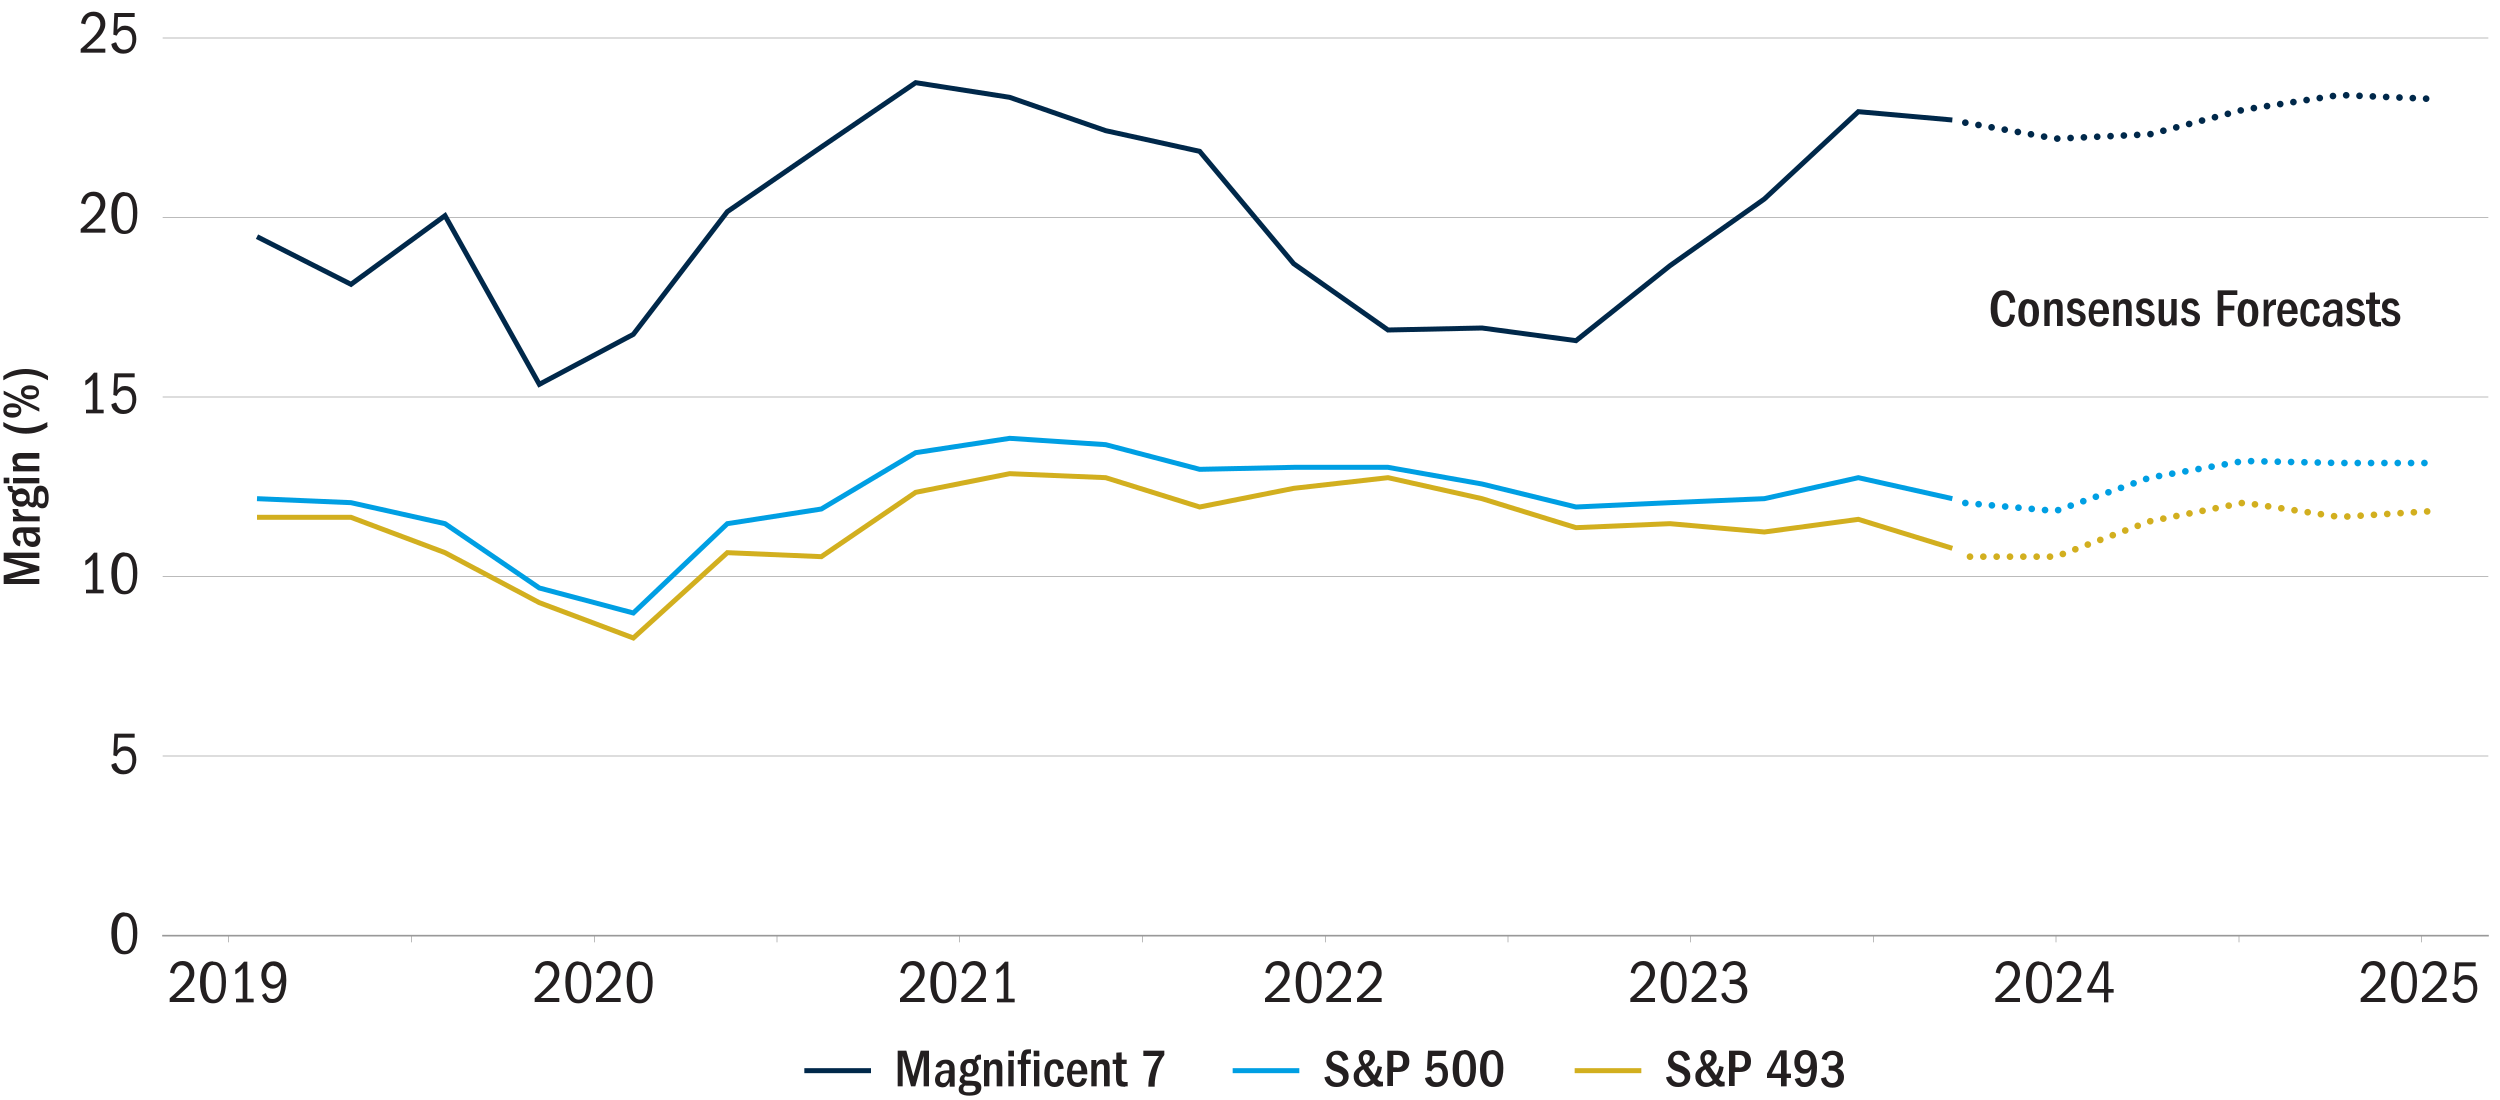 <svg xmlns="http://www.w3.org/2000/svg" viewBox="0 0 750 330"><defs><style> .cls-1 { stroke-width: .2px; } .cls-1, .cls-2 { stroke: #999; stroke-linecap: square; } .cls-1, .cls-2, .cls-3, .cls-4, .cls-5, .cls-6, .cls-7, .cls-8 { fill: none; } .cls-1, .cls-2, .cls-4, .cls-5, .cls-6 { stroke-miterlimit: 10; } .cls-2 { stroke-width: .5px; } .cls-3, .cls-6 { stroke: #d2af1f; } .cls-3, .cls-7, .cls-8 { stroke-dasharray: 0 0 0 4; stroke-linecap: round; stroke-linejoin: round; stroke-width: 2px; } .cls-4, .cls-5, .cls-6 { stroke-width: 1.5px; } .cls-4, .cls-8 { stroke: #009fe3; } .cls-5, .cls-7 { stroke: #00284a; } .cls-9 { fill: #231f20; stroke-width: 0px; } </style></defs><g id="Lines"><line class="cls-1" x1="48.9" y1="226.8" x2="746.4" y2="226.8"></line><line class="cls-1" x1="48.9" y1="119.1" x2="746.4" y2="119.1"></line><line class="cls-1" x1="48.9" y1="173" x2="746.4" y2="173"></line><line class="cls-1" x1="48.9" y1="65.3" x2="746.4" y2="65.3"></line><line class="cls-1" x1="48.9" y1="11.4" x2="746.4" y2="11.4"></line><line class="cls-2" x1="48.9" y1="280.7" x2="746.4" y2="280.7"></line><line class="cls-1" x1="726.5" y1="280.9" x2="726.5" y2="282.6"></line><line class="cls-1" x1="68.6" y1="280.9" x2="68.6" y2="282.6"></line><line class="cls-1" x1="178.3" y1="280.9" x2="178.3" y2="282.6"></line><line class="cls-1" x1="123.4" y1="280.9" x2="123.4" y2="282.6"></line><line class="cls-1" x1="233.1" y1="280.9" x2="233.1" y2="282.6"></line><line class="cls-1" x1="287.9" y1="280.9" x2="287.9" y2="282.6"></line><line class="cls-1" x1="342.7" y1="280.9" x2="342.7" y2="282.6"></line><line class="cls-1" x1="397.6" y1="280.9" x2="397.6" y2="282.6"></line><line class="cls-1" x1="452.4" y1="280.9" x2="452.4" y2="282.6"></line><line class="cls-1" x1="507.2" y1="280.9" x2="507.2" y2="282.6"></line><line class="cls-1" x1="562" y1="280.9" x2="562" y2="282.6"></line><line class="cls-1" x1="616.8" y1="280.9" x2="616.8" y2="282.6"></line><line class="cls-1" x1="671.7" y1="280.9" x2="671.7" y2="282.6"></line></g><g id="Graph"><polyline class="cls-4" points="77.1 149.6 105.3 150.8 133.5 157.1 161.8 176.4 190 183.9 218.2 157.1 246.4 152.7 274.7 135.8 302.9 131.5 331.7 133.4 359.9 140.8 388.1 140.2 416.4 140.2 444.6 145.2 472.8 152.1 501 150.8 529.3 149.6 557.5 143.3 585.7 149.6"></polyline><polyline class="cls-5" points="77.1 71 105.3 85.3 133.5 64.7 161.8 115.3 190 100.3 218.2 63.5 246.4 44.1 274.7 24.8 302.9 29.2 331.7 39.2 359.9 45.4 388.1 79.1 416.4 99 444.6 98.4 472.8 102.2 501 79.7 529.3 59.7 557.5 33.5 585.7 36"></polyline><polyline class="cls-6" points="77.1 155.2 105.3 155.2 133.5 165.8 161.8 180.8 190 191.4 218.2 165.8 246.4 167 274.7 147.7 302.9 142.1 331.7 143.3 359.9 152.1 388.1 146.5 416.4 143.3 444.6 149.6 472.8 158.3 501 157.1 529.3 159.6 557.5 155.8 585.7 164.5"></polyline><polyline class="cls-3" points="591 167 616.7 167 644.9 156.4 673.1 150.8 701.9 155.1 730.2 153.3"></polyline><polyline class="cls-8" points="589.6 150.9 616.7 153.3 644.9 143.3 673.1 138.3 701.9 138.9 730.2 138.9"></polyline><polyline class="cls-7" points="589.6 36.8 616.7 41.6 644.9 40.3 673.1 32.9 701.9 28.5 730.2 29.7"></polyline></g><g id="Labels"><g><path class="cls-9" d="M50.9,300.7v-1.2c2.2-1.9,3.7-3.4,4.6-4.5.8-1.1,1.3-2,1.3-2.9s-.2-1.3-.6-1.8c-.4-.4-.9-.7-1.6-.7s-1.2.2-1.5.6c-.4.4-.7,1.1-.8,1.9l-1.3-.3c.2-1.1.6-2,1.3-2.6s1.5-.9,2.5-.9,1.9.3,2.5,1c.6.7,1,1.5,1,2.6s-.2,1.4-.5,2.1c-.3.7-.8,1.4-1.5,2.1-.7.7-1.9,1.8-3.6,3.3h5.6v1.2h-7.3Z"></path><path class="cls-9" d="M64,288.5c1.2,0,2.2.5,2.8,1.6.7,1.1,1,2.6,1,4.5s-.3,3.7-1,4.8c-.7,1.1-1.6,1.6-2.9,1.6s-2.2-.5-2.9-1.6c-.6-1.1-1-2.7-1-4.8s.3-3.5,1-4.6,1.6-1.6,2.9-1.6ZM64,289.5c-.7,0-1.3.4-1.7,1.3-.4.8-.6,2.1-.6,3.9s.2,3,.6,3.9c.4.9,1,1.3,1.8,1.3s1.3-.4,1.8-1.3c.4-.9.6-2.1.6-3.9s-.2-3-.6-3.9c-.4-.9-1-1.3-1.8-1.3Z"></path><path class="cls-9" d="M70.8,300.7v-1.1h2v-9.1c-.3.4-.6.7-1,1-.3.3-.7.5-1.2.8v-1.4c.5-.3.9-.6,1.3-1,.4-.4.8-.8,1.3-1.4h1v11.1h1.9v1.1h-5.4Z"></path><path class="cls-9" d="M79.8,298c.2.6.4,1,.7,1.3.3.3.8.4,1.4.4s1.4-.4,1.8-1.2.7-2.1.8-3.9c-.3.7-.7,1.2-1.1,1.5s-1,.5-1.6.5c-1,0-1.8-.4-2.4-1.1s-1-1.7-1-2.9.3-2.2,1-3c.7-.8,1.6-1.2,2.7-1.2s2.2.5,2.8,1.4,1,2.4,1,4.3-.4,3.9-1.1,5.1-1.8,1.7-3.1,1.7-1.4-.2-1.9-.6-.9-1-1.2-1.8l1.2-.6ZM82.1,289.7c-.7,0-1.2.3-1.6.8s-.6,1.2-.6,2.1.2,1.5.6,2,1,.8,1.6.8,1.2-.3,1.6-.8c.4-.5.6-1.2.6-2s-.2-1.5-.6-2c-.4-.5-.9-.8-1.6-.8Z"></path></g><g><path class="cls-9" d="M160.4,300.7v-1.2c2.2-1.9,3.7-3.4,4.6-4.5.8-1.1,1.3-2,1.3-2.9s-.2-1.3-.6-1.8c-.4-.4-.9-.7-1.6-.7s-1.2.2-1.5.6c-.4.4-.7,1.1-.8,1.9l-1.3-.3c.2-1.1.6-2,1.3-2.6.7-.6,1.5-.9,2.5-.9s1.9.3,2.5,1c.6.7,1,1.5,1,2.6s-.2,1.4-.5,2.1c-.3.7-.8,1.4-1.5,2.1-.7.7-1.9,1.8-3.6,3.3h5.6v1.2h-7.3Z"></path><path class="cls-9" d="M173.6,288.5c1.2,0,2.2.5,2.8,1.6.7,1.1,1,2.6,1,4.5s-.3,3.7-1,4.8c-.7,1.1-1.6,1.6-2.9,1.6s-2.2-.5-2.9-1.6c-.6-1.1-1-2.7-1-4.8s.3-3.5,1-4.6,1.6-1.6,2.9-1.6ZM173.5,289.5c-.7,0-1.3.4-1.7,1.3-.4.8-.6,2.1-.6,3.9s.2,3,.6,3.9c.4.9,1,1.3,1.8,1.3s1.3-.4,1.8-1.3c.4-.9.6-2.1.6-3.9s-.2-3-.6-3.9c-.4-.9-1-1.3-1.8-1.3Z"></path><path class="cls-9" d="M178.8,300.7v-1.2c2.2-1.9,3.7-3.4,4.6-4.5.8-1.1,1.3-2,1.3-2.9s-.2-1.3-.6-1.8c-.4-.4-.9-.7-1.6-.7s-1.2.2-1.5.6c-.4.4-.7,1.1-.8,1.9l-1.3-.3c.2-1.1.6-2,1.3-2.6.7-.6,1.5-.9,2.5-.9s1.9.3,2.5,1c.6.7,1,1.5,1,2.6s-.2,1.4-.5,2.1c-.3.7-.8,1.4-1.5,2.1-.7.7-1.9,1.8-3.6,3.3h5.6v1.2h-7.3Z"></path><path class="cls-9" d="M192,288.5c1.2,0,2.2.5,2.8,1.6.7,1.1,1,2.6,1,4.5s-.3,3.7-1,4.8c-.7,1.1-1.6,1.6-2.9,1.6s-2.2-.5-2.9-1.6c-.6-1.1-1-2.7-1-4.8s.3-3.5,1-4.6,1.6-1.6,2.9-1.6ZM191.9,289.5c-.7,0-1.3.4-1.7,1.3-.4.8-.6,2.1-.6,3.9s.2,3,.6,3.9c.4.9,1,1.3,1.8,1.3s1.3-.4,1.8-1.3c.4-.9.6-2.1.6-3.9s-.2-3-.6-3.9c-.4-.9-1-1.3-1.8-1.3Z"></path></g><g><path class="cls-9" d="M270,300.7v-1.2c2.2-1.9,3.7-3.4,4.6-4.5.8-1.1,1.3-2,1.3-2.9s-.2-1.3-.6-1.8c-.4-.4-.9-.7-1.6-.7s-1.2.2-1.5.6c-.4.4-.7,1.1-.8,1.9l-1.3-.3c.2-1.1.6-2,1.3-2.6.7-.6,1.5-.9,2.5-.9s1.9.3,2.5,1c.6.7,1,1.5,1,2.6s-.2,1.4-.5,2.1c-.3.7-.8,1.4-1.5,2.1-.7.7-1.9,1.8-3.6,3.3h5.6v1.2h-7.3Z"></path><path class="cls-9" d="M283.1,288.5c1.2,0,2.2.5,2.8,1.6.7,1.1,1,2.6,1,4.5s-.3,3.7-1,4.8c-.7,1.1-1.6,1.6-2.9,1.6s-2.2-.5-2.9-1.6c-.6-1.1-1-2.7-1-4.8s.3-3.5,1-4.6,1.6-1.6,2.9-1.6ZM283.1,289.5c-.7,0-1.3.4-1.7,1.3-.4.8-.6,2.1-.6,3.9s.2,3,.6,3.9c.4.9,1,1.3,1.8,1.3s1.3-.4,1.8-1.3c.4-.9.6-2.1.6-3.9s-.2-3-.6-3.9c-.4-.9-1-1.3-1.8-1.3Z"></path><path class="cls-9" d="M288.4,300.7v-1.2c2.2-1.9,3.7-3.4,4.6-4.5.8-1.1,1.3-2,1.3-2.9s-.2-1.3-.6-1.8c-.4-.4-.9-.7-1.6-.7s-1.2.2-1.5.6c-.4.4-.7,1.1-.8,1.9l-1.3-.3c.2-1.1.6-2,1.3-2.6.7-.6,1.5-.9,2.5-.9s1.9.3,2.5,1c.6.7,1,1.5,1,2.6s-.2,1.4-.5,2.1c-.3.7-.8,1.4-1.5,2.1-.7.7-1.9,1.8-3.6,3.3h5.6v1.2h-7.3Z"></path><path class="cls-9" d="M299.1,300.7v-1.1h2v-9.1c-.3.4-.6.7-1,1-.3.3-.7.5-1.2.8v-1.4c.5-.3.9-.6,1.3-1,.4-.4.8-.8,1.3-1.4h1v11.1h1.9v1.1h-5.4Z"></path></g><g><path class="cls-9" d="M489.1,300.7v-1.2c2.2-1.9,3.7-3.4,4.6-4.5.8-1.1,1.3-2,1.3-2.9s-.2-1.3-.6-1.8c-.4-.4-.9-.7-1.6-.7s-1.2.2-1.5.6c-.4.4-.7,1.1-.8,1.9l-1.3-.3c.2-1.1.6-2,1.3-2.6.7-.6,1.5-.9,2.5-.9s1.9.3,2.5,1c.6.7,1,1.5,1,2.6s-.2,1.4-.5,2.1c-.3.7-.8,1.4-1.5,2.1-.7.7-1.9,1.8-3.6,3.3h5.6v1.2h-7.3Z"></path><path class="cls-9" d="M502.2,288.5c1.2,0,2.2.5,2.8,1.6.7,1.1,1,2.6,1,4.5s-.3,3.7-1,4.8c-.7,1.1-1.6,1.6-2.9,1.6s-2.2-.5-2.9-1.6c-.6-1.1-1-2.7-1-4.8s.3-3.5,1-4.6,1.6-1.6,2.9-1.6ZM502.2,289.5c-.7,0-1.3.4-1.7,1.3-.4.8-.6,2.1-.6,3.9s.2,3,.6,3.9c.4.9,1,1.3,1.8,1.3s1.3-.4,1.8-1.3c.4-.9.6-2.1.6-3.9s-.2-3-.6-3.9c-.4-.9-1-1.3-1.8-1.3Z"></path><path class="cls-9" d="M507.5,300.7v-1.2c2.2-1.9,3.7-3.4,4.6-4.5.8-1.1,1.3-2,1.3-2.9s-.2-1.3-.6-1.8c-.4-.4-.9-.7-1.6-.7s-1.2.2-1.5.6c-.4.4-.7,1.1-.8,1.9l-1.3-.3c.2-1.1.6-2,1.3-2.6.7-.6,1.5-.9,2.5-.9s1.9.3,2.5,1c.6.7,1,1.5,1,2.6s-.2,1.4-.5,2.1c-.3.7-.8,1.4-1.5,2.1-.7.7-1.9,1.8-3.6,3.3h5.6v1.2h-7.3Z"></path><path class="cls-9" d="M518.9,295v-1.1h1.2c.7,0,1.2-.2,1.6-.6s.6-.9.6-1.6-.2-1.2-.5-1.6c-.4-.4-.9-.6-1.5-.6s-1.1.2-1.5.5c-.4.3-.7.8-.9,1.5l-1.2-.4c.3-1,.7-1.7,1.3-2.1.6-.4,1.4-.7,2.3-.7s1.9.3,2.5.9.9,1.4.9,2.4-.1,1.2-.4,1.6c-.3.4-.8.8-1.5,1.1.8.2,1.4.5,1.8,1.1.4.5.6,1.2.6,2s-.4,1.9-1.1,2.6-1.7,1-2.9,1-1.9-.3-2.6-.8c-.7-.5-1.1-1.2-1.2-2.1l1.2-.4c.2.7.5,1.3,1,1.7.5.4,1,.6,1.7.6s1.3-.2,1.7-.7c.4-.4.6-1,.6-1.8s-.2-1.4-.7-1.7c-.4-.4-1.1-.6-1.9-.6h-1.1Z"></path></g><g><path class="cls-9" d="M708.2,300.7v-1.2c2.2-1.9,3.7-3.4,4.6-4.5.8-1.1,1.3-2,1.3-2.9s-.2-1.3-.6-1.8c-.4-.4-.9-.7-1.6-.7s-1.2.2-1.5.6c-.4.4-.7,1.1-.8,1.9l-1.3-.3c.2-1.1.6-2,1.3-2.6.7-.6,1.5-.9,2.5-.9s1.9.3,2.5,1c.6.7,1,1.5,1,2.6s-.2,1.4-.5,2.1c-.3.7-.8,1.4-1.5,2.1-.7.7-1.9,1.8-3.6,3.3h5.6v1.2h-7.3Z"></path><path class="cls-9" d="M721.3,288.5c1.2,0,2.2.5,2.8,1.6.7,1.1,1,2.6,1,4.5s-.3,3.7-1,4.8c-.7,1.1-1.6,1.6-2.9,1.6s-2.2-.5-2.9-1.6c-.6-1.1-1-2.7-1-4.8s.3-3.5,1-4.6,1.6-1.6,2.9-1.6ZM721.3,289.5c-.7,0-1.3.4-1.7,1.3-.4.8-.6,2.1-.6,3.9s.2,3,.6,3.9c.4.9,1,1.3,1.8,1.3s1.3-.4,1.8-1.3c.4-.9.6-2.1.6-3.9s-.2-3-.6-3.9c-.4-.9-1-1.3-1.8-1.3Z"></path><path class="cls-9" d="M726.6,300.7v-1.2c2.2-1.9,3.7-3.4,4.6-4.5.8-1.1,1.3-2,1.3-2.9s-.2-1.3-.6-1.8c-.4-.4-.9-.7-1.6-.7s-1.2.2-1.5.6c-.4.4-.7,1.1-.8,1.9l-1.3-.3c.2-1.1.6-2,1.3-2.6.7-.6,1.5-.9,2.5-.9s1.9.3,2.5,1c.6.7,1,1.5,1,2.6s-.2,1.4-.5,2.1c-.3.7-.8,1.4-1.5,2.1-.7.7-1.9,1.8-3.6,3.3h5.6v1.2h-7.3Z"></path><path class="cls-9" d="M737.2,297.6c.2.7.5,1.2.9,1.6.4.3.9.5,1.5.5s1.4-.3,1.8-.8c.4-.5.6-1.3.6-2.3s-.2-1.6-.6-2.1-.9-.7-1.7-.7-1,.1-1.4.4-.7.7-1,1.3l-1-.3.3-6.5h6.1v1.2h-5l-.2,3.8c.3-.4.7-.7,1-.9.3-.2.8-.3,1.3-.3,1.1,0,1.9.4,2.5,1.1.6.7.9,1.7.9,2.9s-.4,2.4-1.1,3.2c-.7.8-1.6,1.2-2.8,1.2s-1.7-.3-2.4-.8c-.7-.5-1.1-1.2-1.2-2.1l1.2-.5Z"></path></g><g><path class="cls-9" d="M598.6,300.7v-1.2c2.2-1.9,3.7-3.4,4.6-4.5.8-1.1,1.3-2,1.3-2.9s-.2-1.3-.6-1.8c-.4-.4-.9-.7-1.6-.7s-1.2.2-1.5.6c-.4.4-.7,1.1-.8,1.9l-1.3-.3c.2-1.1.6-2,1.3-2.6.7-.6,1.5-.9,2.5-.9s1.9.3,2.5,1c.6.7,1,1.5,1,2.6s-.2,1.4-.5,2.1c-.3.7-.8,1.4-1.5,2.1-.7.7-1.9,1.8-3.6,3.3h5.6v1.2h-7.3Z"></path><path class="cls-9" d="M611.8,288.5c1.2,0,2.2.5,2.8,1.6.7,1.1,1,2.6,1,4.5s-.3,3.7-1,4.8c-.7,1.1-1.6,1.6-2.9,1.6s-2.2-.5-2.9-1.6c-.6-1.1-1-2.7-1-4.8s.3-3.5,1-4.6,1.6-1.6,2.9-1.6ZM611.8,289.5c-.7,0-1.3.4-1.7,1.3-.4.8-.6,2.1-.6,3.9s.2,3,.6,3.9c.4.9,1,1.3,1.8,1.3s1.3-.4,1.8-1.3c.4-.9.6-2.1.6-3.9s-.2-3-.6-3.9c-.4-.9-1-1.3-1.8-1.3Z"></path><path class="cls-9" d="M617,300.7v-1.2c2.2-1.9,3.7-3.4,4.6-4.5.8-1.1,1.3-2,1.3-2.9s-.2-1.3-.6-1.8c-.4-.4-.9-.7-1.6-.7s-1.2.2-1.5.6c-.4.4-.7,1.1-.8,1.9l-1.3-.3c.2-1.1.6-2,1.3-2.6.7-.6,1.5-.9,2.5-.9s1.9.3,2.5,1c.6.7,1,1.5,1,2.6s-.2,1.4-.5,2.1c-.3.7-.8,1.4-1.5,2.1-.7.7-1.9,1.8-3.6,3.3h5.6v1.2h-7.3Z"></path><path class="cls-9" d="M631.2,300.7v-2.9h-5v-1l4.5-8.4h1.8v8.3h1.6v1.1h-1.6v2.9h-1.4ZM631.2,289.6l-3.6,7.1h3.6v-7.1Z"></path></g><g><path class="cls-9" d="M379.5,300.7v-1.2c2.2-1.9,3.7-3.4,4.6-4.5.8-1.1,1.3-2,1.3-2.9s-.2-1.3-.6-1.8c-.4-.4-.9-.7-1.6-.7s-1.2.2-1.5.6c-.4.4-.7,1.1-.8,1.9l-1.3-.3c.2-1.1.6-2,1.3-2.6.7-.6,1.5-.9,2.5-.9s1.9.3,2.5,1c.6.7,1,1.5,1,2.6s-.2,1.4-.5,2.1c-.3.7-.8,1.4-1.5,2.1-.7.7-1.9,1.8-3.6,3.3h5.6v1.2h-7.3Z"></path><path class="cls-9" d="M392.7,288.5c1.2,0,2.2.5,2.8,1.6.7,1.1,1,2.6,1,4.5s-.3,3.7-1,4.8c-.7,1.1-1.6,1.6-2.9,1.6s-2.2-.5-2.9-1.6c-.6-1.1-1-2.7-1-4.8s.3-3.5,1-4.6,1.6-1.6,2.9-1.6ZM392.6,289.5c-.7,0-1.3.4-1.7,1.3-.4.8-.6,2.1-.6,3.9s.2,3,.6,3.9c.4.9,1,1.3,1.8,1.3s1.3-.4,1.8-1.3c.4-.9.6-2.1.6-3.9s-.2-3-.6-3.9c-.4-.9-1-1.3-1.8-1.3Z"></path><path class="cls-9" d="M397.9,300.7v-1.2c2.2-1.9,3.7-3.4,4.6-4.5.8-1.1,1.3-2,1.3-2.9s-.2-1.3-.6-1.8c-.4-.4-.9-.7-1.6-.7s-1.2.2-1.5.6c-.4.4-.7,1.1-.8,1.9l-1.3-.3c.2-1.1.6-2,1.3-2.6.7-.6,1.5-.9,2.5-.9s1.9.3,2.5,1c.6.7,1,1.5,1,2.6s-.2,1.4-.5,2.1c-.3.7-.8,1.4-1.5,2.1-.7.7-1.9,1.8-3.6,3.3h5.6v1.2h-7.3Z"></path><path class="cls-9" d="M407.1,300.7v-1.2c2.2-1.9,3.7-3.4,4.6-4.5.8-1.1,1.3-2,1.3-2.9s-.2-1.3-.6-1.8c-.4-.4-.9-.7-1.6-.7s-1.2.2-1.5.6c-.4.4-.7,1.1-.8,1.9l-1.3-.3c.2-1.1.6-2,1.3-2.6.7-.6,1.5-.9,2.5-.9s1.9.3,2.5,1c.6.7,1,1.5,1,2.6s-.2,1.4-.5,2.1c-.3.7-.8,1.4-1.5,2.1-.7.7-1.9,1.8-3.6,3.3h5.6v1.2h-7.3Z"></path></g><path class="cls-9" d="M37.4,273.8c1.2,0,2.2.5,2.8,1.6.7,1.1,1,2.6,1,4.5s-.3,3.7-1,4.8c-.7,1.1-1.6,1.6-2.9,1.6s-2.2-.5-2.9-1.6c-.6-1.1-1-2.7-1-4.8s.3-3.5,1-4.6,1.6-1.6,2.9-1.6ZM37.4,274.9c-.7,0-1.3.4-1.7,1.3-.4.8-.6,2.1-.6,3.9s.2,3,.6,3.9c.4.9,1,1.3,1.8,1.3s1.3-.4,1.8-1.3c.4-.9.6-2.1.6-3.9s-.2-3-.6-3.9c-.4-.9-1-1.3-1.8-1.3Z"></path><path class="cls-9" d="M34.9,229c.2.7.5,1.2.9,1.6s.9.5,1.5.5,1.4-.3,1.8-.8c.4-.5.6-1.3.6-2.3s-.2-1.6-.6-2.1c-.4-.5-.9-.7-1.7-.7s-1,.1-1.4.4c-.4.2-.7.7-1,1.3l-1-.3.3-6.5h6.1v1.2h-5l-.2,3.8c.3-.4.7-.7,1-.9.3-.2.8-.3,1.3-.3,1.1,0,1.9.4,2.5,1.1.6.7.9,1.7.9,2.9s-.4,2.4-1.1,3.2c-.7.8-1.6,1.2-2.8,1.2s-1.7-.3-2.4-.8c-.7-.5-1.1-1.2-1.2-2.1l1.2-.5Z"></path><g><path class="cls-9" d="M25.8,178v-1.1h2v-9.1c-.3.4-.6.7-1,1-.3.3-.7.5-1.2.8v-1.4c.5-.3.9-.6,1.3-1,.4-.4.8-.8,1.3-1.4h1v11.1h1.9v1.1h-5.4Z"></path><path class="cls-9" d="M37.4,165.8c1.2,0,2.2.5,2.8,1.6.7,1.1,1,2.6,1,4.5s-.3,3.7-1,4.8c-.7,1.1-1.6,1.6-2.9,1.6s-2.2-.5-2.9-1.6c-.6-1.1-1-2.7-1-4.8s.3-3.5,1-4.6,1.6-1.6,2.9-1.6ZM37.4,166.9c-.7,0-1.3.4-1.7,1.3-.4.8-.6,2.1-.6,3.9s.2,3,.6,3.9c.4.9,1,1.3,1.8,1.3s1.3-.4,1.8-1.3c.4-.9.6-2.1.6-3.9s-.2-3-.6-3.9c-.4-.9-1-1.3-1.8-1.3Z"></path></g><g><path class="cls-9" d="M25.8,124v-1.1h2v-9.1c-.3.4-.6.7-1,1-.3.3-.7.5-1.2.8v-1.4c.5-.3.9-.6,1.3-1,.4-.4.8-.8,1.3-1.4h1v11.1h1.9v1.1h-5.4Z"></path><path class="cls-9" d="M34.9,120.9c.2.7.5,1.2.9,1.6s.9.5,1.5.5,1.4-.3,1.8-.8c.4-.5.6-1.3.6-2.3s-.2-1.6-.6-2.1c-.4-.5-.9-.7-1.7-.7s-1,.1-1.4.4c-.4.2-.7.7-1,1.3l-1-.3.3-6.5h6.1v1.2h-5l-.2,3.8c.3-.4.7-.7,1-.9.3-.2.8-.3,1.3-.3,1.1,0,1.9.4,2.5,1.1.6.7.9,1.7.9,2.9s-.4,2.4-1.1,3.2c-.7.8-1.6,1.2-2.8,1.2s-1.7-.3-2.4-.8c-.7-.5-1.1-1.2-1.2-2.1l1.2-.5Z"></path></g><g><path class="cls-9" d="M24.2,69.9v-1.2c2.2-1.9,3.7-3.4,4.6-4.5.8-1.1,1.3-2,1.3-2.9s-.2-1.3-.6-1.8c-.4-.4-.9-.7-1.6-.7s-1.2.2-1.5.6-.7,1.1-.8,1.9l-1.3-.3c.2-1.1.6-2,1.3-2.6.7-.6,1.5-.9,2.5-.9s1.9.3,2.5,1c.6.7,1,1.5,1,2.6s-.2,1.4-.5,2.1-.8,1.4-1.5,2.1c-.7.7-1.9,1.8-3.6,3.3h5.6v1.2h-7.3Z"></path><path class="cls-9" d="M37.4,57.7c1.2,0,2.2.5,2.8,1.6.7,1.1,1,2.6,1,4.5s-.3,3.7-1,4.8c-.7,1.1-1.6,1.6-2.9,1.6s-2.2-.5-2.9-1.6c-.6-1.1-1-2.7-1-4.8s.3-3.5,1-4.6,1.6-1.6,2.9-1.6ZM37.4,58.8c-.7,0-1.3.4-1.7,1.3-.4.8-.6,2.1-.6,3.9s.2,3,.6,3.9c.4.9,1,1.3,1.8,1.3s1.3-.4,1.8-1.3c.4-.9.6-2.1.6-3.9s-.2-3-.6-3.9c-.4-.9-1-1.3-1.8-1.3Z"></path></g><g><path class="cls-9" d="M24.2,15.9v-1.2c2.2-1.9,3.7-3.4,4.6-4.5.8-1.1,1.3-2,1.3-2.9s-.2-1.3-.6-1.8c-.4-.4-.9-.7-1.6-.7s-1.2.2-1.5.6-.7,1.1-.8,1.9l-1.3-.3c.2-1.1.6-2,1.3-2.6.7-.6,1.5-.9,2.5-.9s1.9.3,2.5,1c.6.7,1,1.5,1,2.6s-.2,1.4-.5,2.1-.8,1.4-1.5,2.1c-.7.7-1.9,1.8-3.6,3.3h5.6v1.2h-7.3Z"></path><path class="cls-9" d="M34.9,12.8c.2.7.5,1.2.9,1.6s.9.5,1.5.5,1.4-.3,1.8-.8c.4-.5.6-1.3.6-2.3s-.2-1.6-.6-2.1c-.4-.5-.9-.7-1.7-.7s-1,.1-1.4.4c-.4.2-.7.7-1,1.3l-1-.3.3-6.5h6.1v1.2h-5l-.2,3.8c.3-.4.7-.7,1-.9.3-.2.8-.3,1.3-.3,1.1,0,1.9.4,2.5,1.1.6.7.9,1.7.9,2.9s-.4,2.4-1.1,3.2c-.7.8-1.6,1.2-2.8,1.2s-1.7-.3-2.4-.8c-.7-.5-1.1-1.2-1.2-2.1l1.2-.5Z"></path></g><g><path class="cls-9" d="M11.8,167.4H2.7l9.1,2.5v1.3l-9.1,2.5h9.1v1.5H1.1v-2.6l7.7-2.1-7.7-2.2v-2.5h10.7v1.7Z"></path><path class="cls-9" d="M11.8,159.7c-.1,0-.3,0-.6,0-.2,0-.5,0-.7,0,.5.3.9.6,1.2.9s.4.8.4,1.3-.2,1.2-.6,1.6c-.4.4-1,.6-1.7.6s-1.5-.3-2-.9c-.5-.6-.8-1.6-.8-3v-.4h-.4c-.6,0-1,0-1.2.3s-.4.5-.4.9c0,.7.4,1.1,1.2,1.3l-.2,1.6c-.7-.1-1.2-.4-1.6-1-.4-.5-.6-1.2-.6-2s.1-1.1.3-1.5c.2-.4.5-.7.9-.9.4-.2.9-.3,1.6-.3h3.9c.3,0,.6,0,.8,0,.3,0,.5,0,.6,0v1.5ZM7.9,159.9s0,0,0,.1c0,0,0,.1,0,.2,0,.8.1,1.4.4,1.8.3.3.7.5,1.3.5s.7,0,.9-.3c.2-.2.3-.4.3-.8s-.2-.8-.7-1.1c-.4-.3-1-.4-1.7-.4h-.5Z"></path><path class="cls-9" d="M11.8,156.4H3.9v-1.4h1.8c-1.3-.4-1.9-1.1-1.9-2s0-.1,0-.2c0,0,0,0,0-.1h1.7s0,0,0,.2c0,0,0,.1,0,.2,0,.5.2,1,.6,1.3.4.3,1,.5,1.7.5h4.1v1.6Z"></path><path class="cls-9" d="M3.8,145.9c0,.1,0,.3,0,.4,0,.2,0,.4.2.6.1.1.3.2.7.3.3-.2.5-.4.8-.5.3-.1.6-.2.9-.2.7,0,1.3.3,1.8.8s.7,1.2.7,2,0,.4,0,.5c0,.1,0,.3-.1.5,0,.2.2.4.3.4.1,0,.2.1.4.1.4,0,.6-.3.6-.9,0-.6,0-1.2.1-2,0-.7.2-1.3.5-1.6.3-.4.8-.6,1.5-.6s1.4.3,1.8.9c.4.6.6,1.5.6,2.7s-.2,1.8-.5,2.4-.8.8-1.5.8-1.3-.4-1.5-1.2c-.2.3-.4.5-.6.7s-.5.2-.7.2-.6-.1-.9-.3c-.3-.2-.5-.5-.7-.9-.3.4-.5.6-.9.8-.3.2-.7.2-1.1.2-.8,0-1.4-.3-1.9-.8s-.7-1.2-.7-2,0-.6,0-.8c0-.2.1-.4.2-.7-.5,0-.9-.2-1.1-.4-.2-.2-.4-.5-.4-1s0-.3,0-.5h1.2ZM4.8,149.3c0,.4.1.6.4.8.3.2.6.3,1.2.3s.9,0,1.1-.3c.2-.2.4-.5.4-.8s-.1-.6-.4-.8c-.3-.2-.6-.3-1.1-.3s-.9,0-1.2.3c-.3.2-.4.5-.4.8ZM11.4,150.4c.2.5.5.7,1,.7s.7-.1.9-.4c.2-.3.2-.8.2-1.4,0-1.3-.4-1.9-1.1-1.9s-.9.4-.9,1.1c0,.7,0,1.1,0,1v1Z"></path><path class="cls-9" d="M2.8,145h-1.7v-1.7h1.7v1.7ZM11.8,145H3.9v-1.6h7.9v1.6Z"></path><path class="cls-9" d="M11.8,137.6h-5.4c-.5,0-.8,0-1,.2-.2.1-.3.4-.3.7s.2.8.5,1c.4.2.9.3,1.7.3h4.5v1.6H3.9v-1.5h1.2c-.5-.2-.8-.4-1.1-.8-.2-.3-.3-.7-.3-1.2,0-.7.2-1.2.6-1.5s1-.5,1.9-.5h5.6v1.6Z"></path><path class="cls-9" d="M14.4,128c-1,.7-2.1,1.3-3.2,1.6-1.1.4-2.3.5-3.5.5s-2.4-.2-3.5-.6c-1.1-.4-2.2-.9-3.2-1.6v-1.3c1,.6,2.1,1.1,3.2,1.4,1.1.3,2.3.4,3.4.4s2.4-.2,3.5-.5c1.2-.3,2.2-.8,3.1-1.3v1.3Z"></path><path class="cls-9" d="M1,123.1c0-.6.2-1.1.7-1.5.5-.4,1.2-.6,2-.6s1.6.2,2,.6c.5.4.7.9.7,1.5s-.2,1.2-.7,1.6c-.5.4-1.2.6-2,.6s-1.5-.2-2-.6c-.5-.4-.7-.9-.7-1.5ZM11.8,123.5l-10.7-5.2v-1.1l10.7,5.2v1.1ZM2,123.1c0,.3.1.5.4.6.3.1.7.2,1.4.2s1,0,1.3-.2c.3-.1.5-.4.5-.7s-.1-.5-.4-.6c-.3-.1-.7-.2-1.4-.2s-1.1,0-1.4.2-.4.4-.4.7ZM6.3,117.7c0-.7.2-1.2.7-1.5.5-.4,1.2-.6,2-.6s1.5.2,2,.6c.5.4.7.9.7,1.5s-.2,1.1-.7,1.5c-.5.4-1.2.6-2,.6s-1.5-.2-2-.6c-.5-.4-.7-.9-.7-1.5ZM7.3,117.7c0,.3.2.5.5.7.3.1.8.2,1.3.2s1.1,0,1.4-.2c.3-.1.4-.4.4-.7s-.1-.5-.4-.7c-.3-.1-.7-.2-1.4-.2s-1.1,0-1.4.2-.4.4-.4.7Z"></path><path class="cls-9" d="M14.4,114.1c-1-.6-2.1-1.1-3.2-1.4s-2.3-.5-3.5-.5-2.3.2-3.5.5-2.2.8-3.2,1.4v-1.3c1-.7,2.1-1.3,3.2-1.6s2.3-.5,3.5-.5,2.4.2,3.5.5c1.1.4,2.2.9,3.2,1.6v1.3Z"></path></g><g><line class="cls-5" x1="241.3" y1="321.2" x2="261.3" y2="321.2"></line><g><path class="cls-9" d="M277.1,325.9v-9.1l-2.5,9.1h-1.3l-2.5-9.1v9.1h-1.5v-10.7h2.6l2.1,7.7,2.2-7.7h2.5v10.7h-1.7Z"></path><path class="cls-9" d="M284.9,325.9c0-.1,0-.3,0-.6,0-.2,0-.5,0-.7-.3.5-.6.9-.9,1.2s-.8.4-1.3.4-1.2-.2-1.6-.6c-.4-.4-.6-1-.6-1.7s.3-1.5.9-2c.6-.5,1.6-.8,3-.8h.4v-.4c0-.6,0-1-.3-1.2s-.5-.4-.9-.4c-.7,0-1.1.4-1.3,1.2l-1.6-.2c.1-.7.4-1.2,1-1.6.5-.4,1.2-.6,2-.6s1.1.1,1.5.3c.4.2.7.5.9.9.2.4.3.9.3,1.6v3.9c0,.3,0,.6,0,.8,0,.3,0,.5,0,.6h-1.5ZM284.6,322s0,0-.1,0c0,0-.1,0-.2,0-.8,0-1.4.1-1.8.4-.3.3-.5.7-.5,1.3s0,.7.3.9c.2.2.4.3.8.3s.8-.2,1.1-.7c.3-.4.4-1,.4-1.7v-.5Z"></path><path class="cls-9" d="M294.2,317.9c-.1,0-.3,0-.4,0-.2,0-.4,0-.6.2-.1.1-.2.3-.3.7.2.3.4.5.5.8.1.3.2.6.2.9,0,.7-.3,1.3-.8,1.8s-1.2.7-2,.7-.4,0-.5,0c-.1,0-.3,0-.5-.1-.2,0-.4.2-.4.3,0,.1-.1.2-.1.4,0,.4.3.6.9.6.6,0,1.2,0,2,.1.7,0,1.3.2,1.6.5.4.3.6.8.6,1.5s-.3,1.4-.9,1.8c-.6.4-1.5.6-2.7.6s-1.8-.2-2.4-.5-.8-.8-.8-1.5.4-1.3,1.2-1.5c-.3-.2-.5-.4-.7-.6s-.2-.5-.2-.7.1-.6.3-.9c.2-.3.5-.5.9-.7-.4-.3-.6-.5-.8-.9-.2-.3-.2-.7-.2-1.1,0-.8.3-1.4.8-1.9s1.2-.7,2-.7.6,0,.8,0c.2,0,.4.1.7.2,0-.5.2-.9.4-1.1.2-.2.5-.4,1-.4s.3,0,.5,0v1.2ZM289.7,325.6c-.5.2-.7.5-.7,1s.1.7.4.9c.3.2.8.2,1.4.2,1.3,0,1.9-.4,1.9-1.1s-.4-.9-1.1-.9c-.7,0-1.1,0-1,0h-1ZM290.8,318.9c-.4,0-.6.1-.8.4-.2.3-.3.6-.3,1.2s0,.9.3,1.1c.2.2.5.4.8.4s.6-.1.8-.4c.2-.3.3-.6.3-1.1s0-.9-.3-1.2c-.2-.3-.5-.4-.8-.4Z"></path><path class="cls-9" d="M299,325.9v-5.4c0-.5,0-.8-.2-1-.1-.2-.4-.3-.7-.3s-.8.2-1,.5c-.2.4-.3.9-.3,1.7v4.5h-1.6v-7.9h1.5v1.2c.2-.5.4-.8.8-1.1.3-.2.7-.3,1.2-.3.7,0,1.2.2,1.5.6s.5,1,.5,1.9v5.6h-1.6Z"></path><path class="cls-9" d="M302.5,316.9v-1.7h1.7v1.7h-1.7ZM302.5,325.9v-7.9h1.6v7.9h-1.6Z"></path><path class="cls-9" d="M306.3,325.9v-6.6h-1v-1.3h1v-.3c0-1,.2-1.7.5-2.2s.9-.7,1.8-.7.4,0,.7,0v1.3c0,0-.1,0-.2,0,0,0-.1,0-.2,0-.4,0-.7,0-.9.3-.1.2-.2.5-.2.8v.7h1.4v1.3h-1.4v6.6h-1.6ZM310.1,316.9v-1.7h1.7v1.7h-1.7ZM310.2,325.9v-7.9h1.6v7.9h-1.6Z"></path><path class="cls-9" d="M319.2,323.2c-.1,1-.4,1.7-.9,2.2-.5.5-1.1.7-2,.7s-1.7-.4-2.2-1.1c-.5-.7-.8-1.7-.8-3s.3-2.4.8-3.1,1.3-1.1,2.3-1.1,1.5.2,1.9.7c.5.5.7,1.2.8,2.1l-1.6.2c0-.6-.2-1-.4-1.3-.2-.3-.4-.4-.8-.4s-.9.2-1.1.7c-.2.5-.3,1.2-.3,2.3s.1,1.6.3,2c.2.4.6.6,1.1.6s.7-.1.8-.4c.2-.3.3-.7.3-1.3h1.6Z"></path><path class="cls-9" d="M321.6,322.2h0c0,1,.1,1.6.4,2,.2.4.6.6,1.2.6s.7-.1.9-.3.4-.6.5-1.1l1.5.2c-.2.8-.5,1.5-1,1.9-.5.4-1.1.6-1.9.6s-1.8-.3-2.3-1c-.5-.7-.8-1.7-.8-3s.3-2.3.8-3.1,1.3-1.1,2.3-1.1,1.7.4,2.2,1.1c.5.7.8,1.7.8,3v.3h-4.4ZM324.4,321c0-.6-.1-1.1-.4-1.4-.3-.3-.6-.5-1-.5s-.7.2-.9.5c-.2.3-.4.9-.5,1.6h2.8Z"></path><path class="cls-9" d="M331.2,325.9v-5.4c0-.5,0-.8-.2-1-.1-.2-.4-.3-.7-.3s-.8.2-1,.5c-.2.4-.3.9-.3,1.7v4.5h-1.6v-7.9h1.5v1.2c.2-.5.4-.8.8-1.1.3-.2.7-.3,1.2-.3.7,0,1.2.2,1.5.6s.5,1,.5,1.9v5.6h-1.6Z"></path><path class="cls-9" d="M338.1,325.9c-.2,0-.5,0-.6.1s-.4,0-.6,0c-.7,0-1.3-.2-1.6-.6-.3-.4-.5-1.1-.5-2.2v-4h-1v-1.3h1.1v-2.1c0,0,1.6-.1,1.6-.1v2.2h1.5v1.3h-1.5v3.6c0,.4,0,.7,0,1,0,.3.1.5.3.6.2.1.4.2.8.2s.4,0,.7,0v1.3Z"></path><path class="cls-9" d="M344.5,325.9c0-1.6.3-3.2.8-4.7s1.3-3,2.4-4.4h-4.7v-1.6h6.3v1.3c-.9,1.1-1.6,2.5-2.1,4.2-.5,1.7-.8,3.3-.8,5v.3h-1.9Z"></path></g></g><g><line class="cls-4" x1="369.8" y1="321.2" x2="389.8" y2="321.2"></line><g><path class="cls-9" d="M402.8,318.1c-.2-.6-.5-1-.8-1.3s-.7-.4-1.1-.4-.8.1-1,.4c-.3.3-.4.6-.4,1s.1.6.4.9c.2.3.7.5,1.5.8.7.3,1.3.5,1.8.9.5.3.9.7,1.1,1.1.2.4.3.9.3,1.4,0,.9-.3,1.7-1,2.3-.7.6-1.5.9-2.6.9s-1.8-.2-2.4-.7c-.6-.5-1.1-1.2-1.3-2.2l1.6-.4c.1.7.4,1.2.8,1.5.4.3.8.5,1.4.5s1-.1,1.3-.4.5-.7.5-1.1-.2-.9-.7-1.2c-.4-.3-1.1-.6-1.9-.8-.8-.3-1.4-.7-1.8-1.2-.4-.5-.6-1.1-.6-1.8s.3-1.6.9-2.2,1.4-.9,2.4-.9,1.5.2,2.1.6c.6.4,1,1.1,1.2,2l-1.5.5Z"></path><path class="cls-9" d="M414.7,325.9c-.3,0-.6.1-.9.1s-.7,0-.9-.2c-.3-.2-.6-.4-.9-.8-.4.4-.9.7-1.3.8-.4.2-.9.3-1.4.3-1,0-1.8-.3-2.3-.9-.6-.6-.9-1.3-.9-2.3s.2-1.3.6-1.8,1-1,1.8-1.3c-.3-.5-.6-1-.7-1.4-.1-.4-.2-.8-.2-1.1,0-.6.2-1.2.7-1.6.5-.5,1.1-.7,1.8-.7s1.3.2,1.7.6c.4.4.7,1,.7,1.7s-.2,1.1-.5,1.5c-.3.5-.8.9-1.5,1.2l1.8,2.6c.2-.3.4-.8.6-1.2.2-.5.3-1,.4-1.6l1.3.3c-.1.8-.3,1.4-.5,2-.2.5-.5,1.1-.9,1.6.2.3.4.5.6.6.2.1.4.2.6.2s.1,0,.2,0c0,0,.2,0,.3,0v1.4ZM409,320.8c-.9.5-1.3,1.2-1.3,2.1s.2,1,.5,1.4.7.5,1.3.5.6,0,.9-.2c.3-.1.6-.3.8-.6l-2.2-3.2ZM409.7,319.2c.8-.5,1.2-1.1,1.2-1.8s0-.6-.3-.8c-.2-.2-.4-.3-.7-.3s-.5,0-.7.3c-.2.2-.3.5-.3.8s0,.5.2.9c.1.3.3.7.5,1Z"></path><path class="cls-9" d="M416.2,325.9v-10.7h2.8c1,0,1.8.1,2.3.4.5.3.9.6,1.1,1.1.3.5.4,1.1.4,1.7,0,1.1-.3,1.9-.9,2.4-.6.6-1.4.8-2.6.8h-1.4v4.2h-1.8ZM419.1,320.3c.6,0,1.1-.2,1.4-.5.3-.3.4-.8.4-1.4s-.1-1-.4-1.4c-.3-.3-.7-.5-1.2-.5h-1.3v3.7h1.2Z"></path><path class="cls-9" d="M429.3,323c.1.6.4,1,.6,1.3.3.3.7.4,1.2.4s1-.2,1.3-.6c.3-.4.4-1,.4-1.7s-.1-1.2-.4-1.6c-.3-.4-.7-.6-1.3-.6s-.7,0-1,.3c-.3.2-.5.5-.7.9l-1.3-.3.3-5.9h5.5l-.2,1.6h-4l-.2,3c.3-.4.6-.6.9-.8.3-.1.7-.2,1.1-.2.9,0,1.6.3,2.1.9.5.6.8,1.5.8,2.6s-.3,2.1-1,2.8c-.6.7-1.5,1-2.6,1s-1.6-.2-2.2-.7c-.6-.5-1-1.2-1.1-2l1.6-.4Z"></path><path class="cls-9" d="M439.3,315c1.2,0,2,.5,2.6,1.4.6.9.9,2.3.9,4s-.3,3.4-.9,4.3c-.6.9-1.5,1.4-2.6,1.4s-2-.5-2.6-1.4c-.6-.9-.9-2.3-.9-4s.3-3.3.8-4.2,1.4-1.4,2.6-1.4ZM439.3,316.3c-.6,0-1,.3-1.2,1-.3.7-.4,1.7-.4,3.2s.1,2.5.4,3.2c.3.7.7,1,1.3,1s1-.3,1.3-1c.3-.7.4-1.7.4-3.2s-.1-2.6-.4-3.2c-.3-.7-.7-1-1.3-1Z"></path><path class="cls-9" d="M447.5,315c1.2,0,2,.5,2.6,1.4.6.9.9,2.3.9,4s-.3,3.4-.9,4.3c-.6.9-1.5,1.4-2.6,1.4s-2-.5-2.6-1.4c-.6-.9-.9-2.3-.9-4s.3-3.3.8-4.2,1.4-1.4,2.6-1.4ZM447.5,316.3c-.6,0-1,.3-1.2,1-.3.7-.4,1.7-.4,3.2s.1,2.5.4,3.2c.3.7.7,1,1.3,1s1-.3,1.3-1c.3-.7.4-1.7.4-3.2s-.1-2.6-.4-3.2c-.3-.7-.7-1-1.3-1Z"></path></g></g><g><line class="cls-6" x1="472.4" y1="321.2" x2="492.4" y2="321.2"></line><g><path class="cls-9" d="M505.3,318.1c-.2-.6-.5-1-.8-1.3s-.7-.4-1.1-.4-.8.1-1,.4c-.3.3-.4.6-.4,1s.1.6.4.9c.2.3.7.5,1.5.8.7.3,1.3.5,1.8.9.5.3.9.7,1.1,1.1.2.4.3.9.3,1.4,0,.9-.3,1.7-1,2.3-.7.6-1.5.9-2.6.9s-1.8-.2-2.4-.7c-.6-.5-1.1-1.2-1.3-2.2l1.6-.4c.1.7.4,1.2.8,1.5.4.3.8.5,1.4.5s1-.1,1.3-.4.5-.7.5-1.1-.2-.9-.7-1.2c-.4-.3-1.1-.6-1.9-.8-.8-.3-1.4-.7-1.8-1.2-.4-.5-.6-1.1-.6-1.8s.3-1.6.9-2.2,1.4-.9,2.4-.9,1.5.2,2.1.6c.6.4,1,1.1,1.2,2l-1.5.5Z"></path><path class="cls-9" d="M517.2,325.9c-.3,0-.6.1-.9.1s-.7,0-.9-.2c-.3-.2-.6-.4-.9-.8-.4.4-.9.7-1.3.8-.4.2-.9.3-1.4.3-1,0-1.8-.3-2.3-.9-.6-.6-.9-1.3-.9-2.3s.2-1.3.6-1.8,1-1,1.8-1.3c-.3-.5-.6-1-.7-1.4-.1-.4-.2-.8-.2-1.1,0-.6.2-1.2.7-1.6.5-.5,1.1-.7,1.8-.7s1.3.2,1.7.6c.4.4.7,1,.7,1.7s-.2,1.1-.5,1.5c-.3.5-.8.9-1.5,1.2l1.8,2.6c.2-.3.4-.8.6-1.2.2-.5.3-1,.4-1.6l1.3.3c-.1.8-.3,1.4-.5,2-.2.5-.5,1.1-.9,1.6.2.3.4.5.6.6.2.1.4.2.6.2s.1,0,.2,0c0,0,.2,0,.3,0v1.4ZM511.6,320.8c-.9.5-1.3,1.2-1.3,2.1s.2,1,.5,1.4.7.5,1.3.5.6,0,.9-.2c.3-.1.6-.3.8-.6l-2.2-3.2ZM512.2,319.2c.8-.5,1.2-1.1,1.2-1.8s0-.6-.3-.8c-.2-.2-.4-.3-.7-.3s-.5,0-.7.3c-.2.2-.3.5-.3.8s0,.5.2.9c.1.3.3.7.5,1Z"></path><path class="cls-9" d="M518.7,325.9v-10.7h2.8c1,0,1.8.1,2.3.4.5.3.9.6,1.1,1.1.3.5.4,1.1.4,1.7,0,1.1-.3,1.9-.9,2.4-.6.6-1.4.8-2.6.8h-1.4v4.2h-1.8ZM521.7,320.3c.6,0,1.1-.2,1.4-.5.3-.3.4-.8.4-1.4s-.1-1-.4-1.4c-.3-.3-.7-.5-1.2-.5h-1.3v3.7h1.2Z"></path><path class="cls-9" d="M534.3,325.9v-2.5h-4.2v-1.3l3.9-7h2v7h1.3v1.3h-1.3v2.5h-1.7ZM534.3,316.6l-2.8,5.5h2.8v-5.5Z"></path><path class="cls-9" d="M540,323.3c.1.5.3.9.5,1.1.2.2.6.3,1,.3.6,0,1.1-.3,1.4-1,.3-.7.5-1.7.5-3-.3.5-.6.9-.9,1.1s-.8.3-1.3.3c-.8,0-1.5-.3-2.1-1-.6-.7-.8-1.5-.8-2.5s.3-1.9.9-2.6c.6-.7,1.4-1,2.4-1s2,.4,2.6,1.3c.6.8.9,2.1.9,3.9s-.3,3.5-.9,4.4-1.5,1.5-2.8,1.5-1.4-.2-1.9-.6-.8-1-1.1-1.8l1.5-.4ZM541.6,316.4c-.5,0-.9.2-1.2.6s-.4.9-.4,1.6.1,1.2.4,1.5c.3.4.7.6,1.2.6s.9-.2,1.2-.6c.3-.4.4-.9.4-1.6s-.1-1.2-.4-1.5c-.3-.4-.7-.6-1.2-.6Z"></path><path class="cls-9" d="M548.6,321v-1.3h1.1c.5,0,.8-.1,1.1-.4.3-.3.4-.7.4-1.2s-.1-.9-.4-1.2c-.3-.3-.6-.4-1.1-.4s-.8.1-1.1.4c-.3.3-.5.7-.6,1.2l-1.5-.4c.2-.9.6-1.5,1.2-1.9.6-.4,1.3-.6,2.1-.6s1.7.3,2.3.8c.5.5.8,1.2.8,2.1s-.1,1.1-.4,1.5c-.3.4-.7.7-1.2.9.6.2,1.1.5,1.4.9.3.5.5,1,.5,1.7,0,1-.3,1.7-.9,2.3-.6.6-1.5.9-2.5.9s-1.8-.2-2.4-.7-1-1.2-1.1-2.1l1.5-.4c.1.6.3,1.1.7,1.4.3.3.7.4,1.2.4s.9-.2,1.2-.5c.3-.3.5-.8.5-1.4s-.2-1-.5-1.3c-.3-.3-.8-.5-1.4-.5h-.9Z"></path></g></g><g><path class="cls-9" d="M604.5,94.5c-.2,1.2-.5,2.1-1.1,2.7-.6.6-1.4.9-2.4.9s-2.2-.5-2.8-1.4c-.7-1-1-2.3-1-4.1s.3-3.2,1-4.1c.7-1,1.6-1.4,2.9-1.4s1.8.3,2.4.9,1,1.5,1.1,2.7l-1.6.2c0-.8-.3-1.4-.6-1.8-.3-.4-.7-.6-1.2-.6s-1.2.3-1.5,1c-.4.7-.5,1.7-.5,3.1s.2,2.3.5,3c.4.7.9,1,1.5,1s.9-.2,1.2-.5c.3-.4.5-1,.6-1.8l1.6.2Z"></path><path class="cls-9" d="M608.6,89.8c1,0,1.8.3,2.3,1,.5.7.8,1.7.8,3s-.3,2.5-.8,3.2c-.5.7-1.3,1-2.3,1s-1.8-.4-2.3-1.1c-.5-.7-.8-1.7-.8-3.1s.3-2.4.8-3.1c.5-.7,1.3-1,2.3-1ZM608.6,91c-.5,0-.8.2-1,.8-.2.5-.3,1.2-.3,2.2s.1,1.7.3,2.2c.2.5.6.7,1,.7s.8-.2,1-.7c.2-.5.3-1.2.3-2.2s-.1-1.8-.3-2.2c-.2-.5-.6-.7-1.1-.7Z"></path><path class="cls-9" d="M617.1,97.8v-5.4c0-.5,0-.8-.2-1-.1-.2-.4-.3-.7-.3s-.8.2-1,.5c-.2.4-.3.9-.3,1.7v4.5h-1.6v-7.9h1.5v1.2c.2-.5.4-.8.8-1.1.3-.2.7-.3,1.2-.3.7,0,1.2.2,1.5.6s.5,1,.5,1.9v5.6h-1.6Z"></path><path class="cls-9" d="M624.1,92.1c-.1-.4-.3-.7-.5-.9s-.5-.3-.8-.3-.5,0-.7.3c-.2.2-.3.4-.3.7,0,.5.2.8.8.9.5.2,1,.3,1.5.5.5.2.9.5,1.2.8.3.3.4.8.4,1.3s-.3,1.3-.8,1.8c-.5.5-1.2.7-2.1.7s-1.5-.2-1.9-.6c-.5-.4-.8-1-.9-1.7l1.4-.3c0,.4.2.8.5,1s.6.3,1,.3.7,0,.9-.3c.2-.2.3-.4.3-.8s0-.5-.3-.7c-.2-.2-.6-.4-1.1-.5s-1-.3-1.4-.5c-.4-.2-.6-.5-.8-.8s-.3-.7-.3-1.1c0-.7.2-1.3.7-1.7.5-.5,1.1-.7,1.9-.7s1.2.2,1.7.5c.4.3.7.9.9,1.5l-1.3.4Z"></path><path class="cls-9" d="M628.1,94.1h0c0,1,.1,1.6.4,2,.2.4.6.6,1.2.6s.7-.1.9-.3.4-.6.5-1.1l1.5.2c-.2.8-.5,1.5-1,1.9-.5.4-1.1.6-1.9.6s-1.8-.3-2.3-1c-.5-.7-.8-1.7-.8-3s.3-2.3.8-3.1,1.3-1.1,2.3-1.1,1.7.4,2.2,1.1c.5.7.8,1.7.8,3v.3h-4.4ZM630.9,92.9c0-.6-.1-1.1-.4-1.4-.3-.3-.6-.5-1-.5s-.7.2-.9.5c-.2.3-.4.9-.5,1.6h2.8Z"></path><path class="cls-9" d="M637.8,97.8v-5.4c0-.5,0-.8-.2-1-.1-.2-.4-.3-.7-.3s-.8.2-1,.5c-.2.4-.3.9-.3,1.7v4.5h-1.6v-7.9h1.5v1.2c.2-.5.4-.8.8-1.1.3-.2.7-.3,1.2-.3.7,0,1.2.2,1.5.6s.5,1,.5,1.9v5.6h-1.6Z"></path><path class="cls-9" d="M644.8,92.1c-.1-.4-.3-.7-.5-.9s-.5-.3-.8-.3-.5,0-.7.3c-.2.2-.3.4-.3.7,0,.5.2.8.8.9.5.2,1,.3,1.5.5.5.2.9.5,1.2.8.3.3.4.8.4,1.3s-.3,1.3-.8,1.8c-.5.5-1.2.7-2.1.7s-1.5-.2-1.9-.6c-.5-.4-.8-1-.9-1.7l1.4-.3c0,.4.2.8.5,1s.6.3,1,.3.7,0,.9-.3c.2-.2.3-.4.3-.8s0-.5-.3-.7c-.2-.2-.6-.4-1.1-.5s-1-.3-1.4-.5c-.4-.2-.6-.5-.8-.8s-.3-.7-.3-1.1c0-.7.2-1.3.7-1.7.5-.5,1.1-.7,1.9-.7s1.2.2,1.7.5c.4.3.7.9.9,1.5l-1.3.4Z"></path><path class="cls-9" d="M651.5,97.8v-1.2c-.2.5-.5.8-.8,1-.3.2-.7.3-1.2.3-.7,0-1.2-.2-1.5-.6-.3-.4-.4-1.1-.4-2v-5.5h1.6v5.3c0,.5,0,.9.2,1.1s.4.3.7.3.8-.2,1-.6c.2-.4.3-1.1.3-2v-4.2h1.6v7.9h-1.5Z"></path><path class="cls-9" d="M658.4,92.1c-.1-.4-.3-.7-.5-.9s-.5-.3-.8-.3-.5,0-.7.3c-.2.2-.3.4-.3.7,0,.5.2.8.8.9.5.2,1,.3,1.5.5.5.2.9.5,1.2.8.3.3.4.8.4,1.3s-.3,1.3-.8,1.8c-.5.5-1.2.7-2.1.7s-1.5-.2-1.9-.6c-.5-.4-.8-1-.9-1.7l1.4-.3c0,.4.2.8.5,1s.6.3,1,.3.7,0,.9-.3c.2-.2.3-.4.3-.8s0-.5-.3-.7c-.2-.2-.6-.4-1.1-.5s-1-.3-1.4-.5c-.4-.2-.6-.5-.8-.8s-.3-.7-.3-1.1c0-.7.2-1.3.7-1.7.5-.5,1.1-.7,1.9-.7s1.2.2,1.7.5c.4.3.7.9.9,1.5l-1.3.4Z"></path><path class="cls-9" d="M665.3,97.8v-10.7h5.9v1.4h-4.2v3.2h3.3v1.4h-3.3v4.7h-1.8Z"></path><path class="cls-9" d="M674.4,89.8c1,0,1.8.3,2.3,1,.5.7.8,1.7.8,3s-.3,2.5-.8,3.2c-.5.7-1.3,1-2.3,1s-1.8-.4-2.3-1.1c-.5-.7-.8-1.7-.8-3.1s.3-2.4.8-3.1c.5-.7,1.3-1,2.3-1ZM674.4,91c-.5,0-.8.2-1,.8-.2.5-.3,1.2-.3,2.2s.1,1.7.3,2.2c.2.5.6.7,1,.7s.8-.2,1-.7c.2-.5.3-1.2.3-2.2s-.1-1.8-.3-2.2c-.2-.5-.6-.7-1.1-.7Z"></path><path class="cls-9" d="M679.1,97.8v-7.9h1.4v1.8c.4-1.3,1.1-1.9,2-1.9s.1,0,.2,0c0,0,0,0,.1,0v1.7s0,0-.2,0c0,0-.1,0-.2,0-.5,0-1,.2-1.3.6-.3.4-.5,1-.5,1.7v4.1h-1.6Z"></path><path class="cls-9" d="M684.7,94.1h0c0,1,.1,1.6.4,2,.2.4.6.6,1.2.6s.7-.1.9-.3.4-.6.5-1.1l1.5.2c-.2.8-.5,1.5-1,1.9-.5.4-1.1.6-1.9.6s-1.8-.3-2.3-1c-.5-.7-.8-1.7-.8-3s.3-2.3.8-3.1,1.3-1.1,2.3-1.1,1.7.4,2.2,1.1c.5.7.8,1.7.8,3v.3h-4.4ZM687.5,92.9c0-.6-.1-1.1-.4-1.4-.3-.3-.6-.5-1-.5s-.7.2-.9.5c-.2.3-.4.9-.5,1.6h2.8Z"></path><path class="cls-9" d="M696,95.1c-.1,1-.4,1.7-.9,2.2-.5.5-1.1.7-2,.7s-1.7-.4-2.2-1.1c-.5-.7-.8-1.7-.8-3s.3-2.4.8-3.1,1.3-1.1,2.3-1.1,1.5.2,1.9.7c.5.5.7,1.2.8,2.1l-1.6.2c0-.6-.2-1-.4-1.3-.2-.3-.4-.4-.8-.4s-.9.2-1.1.7c-.2.5-.3,1.2-.3,2.3s.1,1.6.3,2c.2.4.6.6,1.1.6s.7-.1.8-.4c.2-.3.3-.7.3-1.3h1.6Z"></path><path class="cls-9" d="M701.2,97.8c0-.1,0-.3,0-.6,0-.2,0-.5,0-.7-.3.5-.6.9-.9,1.2s-.8.4-1.3.4-1.2-.2-1.6-.6c-.4-.4-.6-1-.6-1.7s.3-1.5.9-2c.6-.5,1.6-.8,3-.8h.4v-.4c0-.6,0-1-.3-1.2s-.5-.4-.9-.4c-.7,0-1.1.4-1.3,1.2l-1.6-.2c.1-.7.4-1.2,1-1.6.5-.4,1.2-.6,2-.6s1.1.1,1.5.3c.4.2.7.5.9.9.2.4.3.9.3,1.6v3.9c0,.3,0,.6,0,.8,0,.3,0,.5,0,.6h-1.5ZM701,94s0,0-.1,0c0,0-.1,0-.2,0-.8,0-1.4.1-1.8.4-.3.3-.5.7-.5,1.3s0,.7.3.9c.2.2.4.3.8.3s.8-.2,1.1-.7c.3-.4.4-1,.4-1.7v-.5Z"></path><path class="cls-9" d="M707.9,92.1c-.1-.4-.3-.7-.5-.9s-.5-.3-.8-.3-.5,0-.7.3c-.2.2-.3.4-.3.7,0,.5.2.8.8.9.5.2,1,.3,1.5.5.5.2.9.5,1.2.8.3.3.4.8.4,1.3s-.3,1.3-.8,1.8c-.5.5-1.2.7-2.1.7s-1.5-.2-1.9-.6c-.5-.4-.8-1-.9-1.7l1.4-.3c0,.4.2.8.5,1s.6.3,1,.3.7,0,.9-.3c.2-.2.3-.4.3-.8s0-.5-.3-.7c-.2-.2-.6-.4-1.1-.5s-1-.3-1.4-.5c-.4-.2-.6-.5-.8-.8s-.3-.7-.3-1.1c0-.7.2-1.3.7-1.7.5-.5,1.1-.7,1.9-.7s1.2.2,1.7.5c.4.3.7.9.9,1.5l-1.3.4Z"></path><path class="cls-9" d="M714.1,97.9c-.2,0-.5,0-.6.1s-.4,0-.6,0c-.7,0-1.3-.2-1.6-.6-.3-.4-.5-1.1-.5-2.2v-4h-1v-1.3h1.1v-2.1c0,0,1.6-.1,1.6-.1v2.2h1.5v1.3h-1.5v3.6c0,.4,0,.7,0,1,0,.3.1.5.3.6.2.1.4.2.8.2s.4,0,.7,0v1.3Z"></path><path class="cls-9" d="M718.5,92.1c-.1-.4-.3-.7-.5-.9s-.5-.3-.8-.3-.5,0-.7.3c-.2.2-.3.4-.3.7,0,.5.2.8.8.9.5.2,1,.3,1.5.5.5.2.9.5,1.2.8.3.3.4.8.4,1.3s-.3,1.3-.8,1.8c-.5.5-1.2.7-2.1.7s-1.5-.2-1.9-.6c-.5-.4-.8-1-.9-1.7l1.4-.3c0,.4.2.8.5,1s.6.3,1,.3.7,0,.9-.3c.2-.2.3-.4.3-.8s0-.5-.3-.7c-.2-.2-.6-.4-1.1-.5s-1-.3-1.4-.5c-.4-.2-.6-.5-.8-.8s-.3-.7-.3-1.1c0-.7.2-1.3.7-1.7.5-.5,1.1-.7,1.9-.7s1.2.2,1.7.5c.4.3.7.9.9,1.5l-1.3.4Z"></path></g></g></svg>